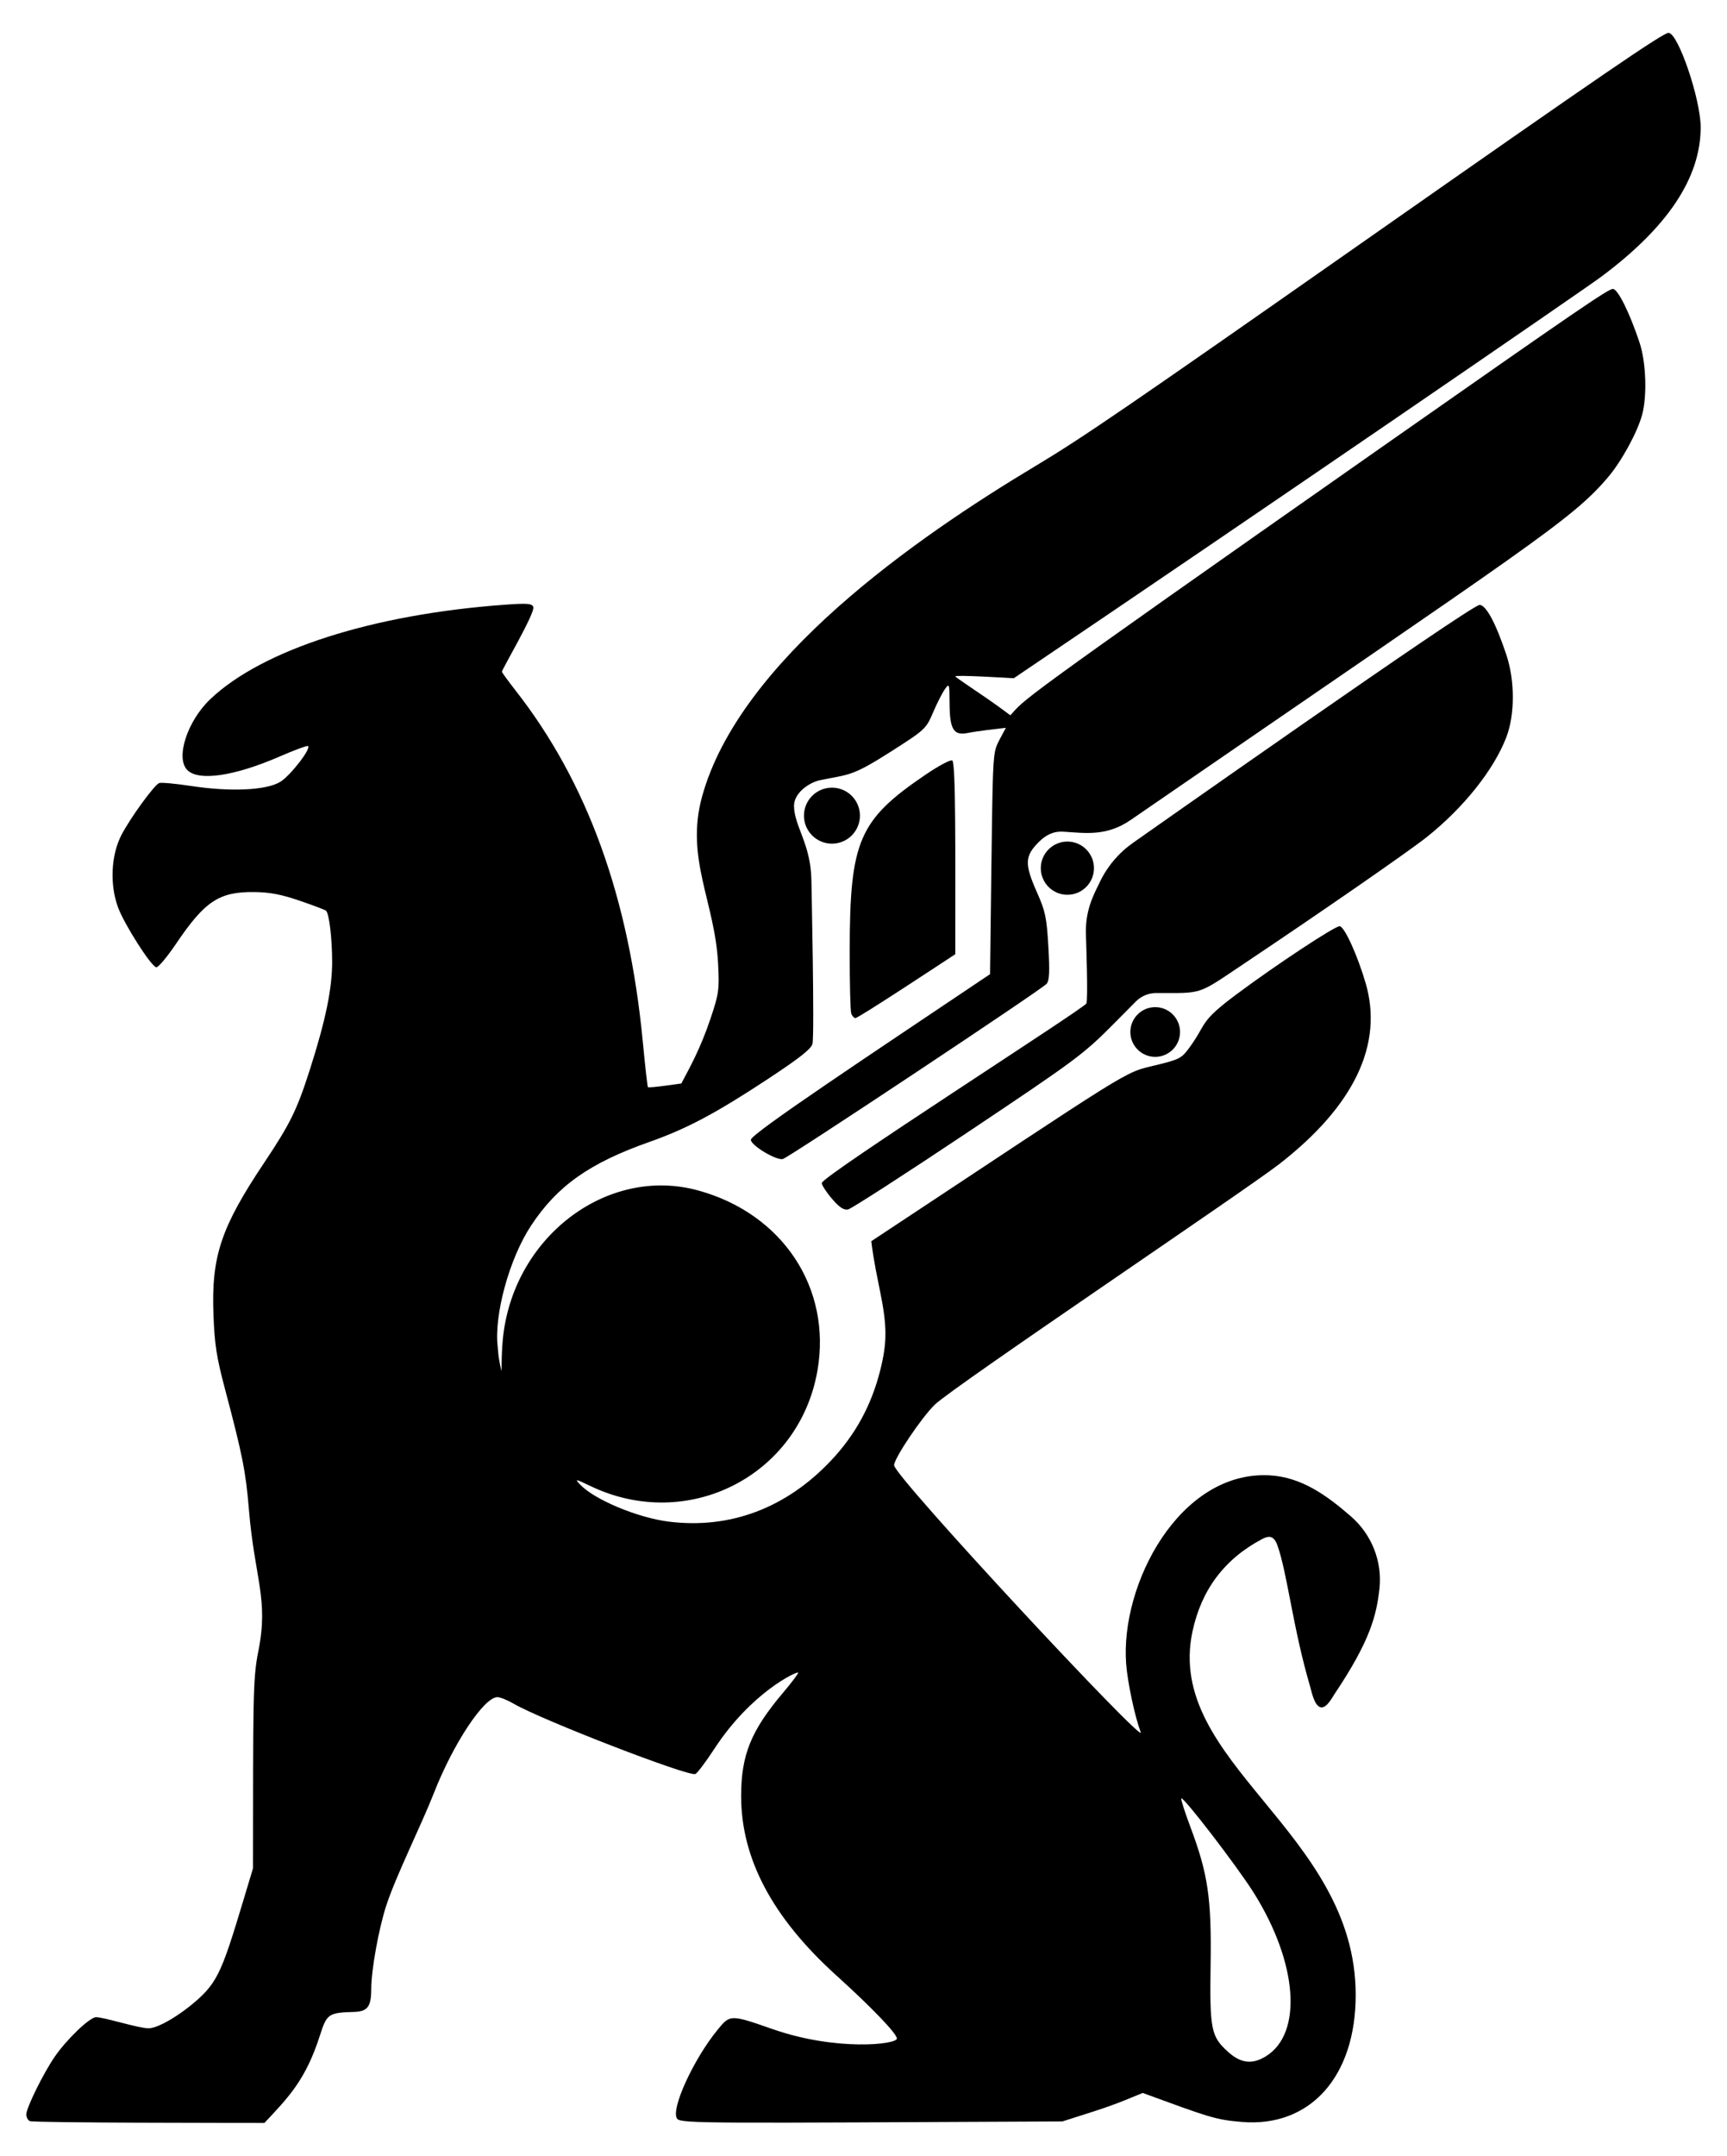 <?xml version="1.0" encoding="utf-8"?>
<svg version="1.1" id="Layer_1" xmlns:serif="http://www.serif.com/"
	 xmlns="http://www.w3.org/2000/svg" xmlns:xlink="http://www.w3.org/1999/xlink" x="0px" y="0px" viewBox="0 0 1322.905 1650.321"
	 enable-background="new 0 0 1322.905 1650.321" xml:space="preserve">
<g>
	<g>
		<path d="M1133.341,463.102c-7.012,0.214-268.13,183.99-265.45,182.109c-10.876,7.629-19.609,17.925-25.36,29.901
			c-4.595,9.57-11.317,21.375-10.716,40.213c0.088,2.758,1.844,50.499,0.31,52.916c-2.81,4.418-202.644,132.169-202.644,137.404
			c0,1.594,3.503,6.988,7.783,11.988v0.002c5.646,6.596,9.027,8.852,12.321,8.224c2.495-0.477,43.813-27.108,91.818-59.179
			c82.52-55.131,88.584-59.624,111.19-82.407l17.453-17.59c4.133-4.165,9.757-6.508,15.625-6.508
			c36.634,0,30.831,1.884,68.223-23.116c58.403-39.045,125.524-85.522,138.968-96.221c28.229-22.468,51.326-51.398,60.962-76.357
			c6.666-17.268,6.703-43.234,0.085-63.16C1145.866,477.095,1138.254,462.95,1133.341,463.102z"/>
		<path d="M652.093,775.979c0.712,1.854,2.133,3.37,3.16,3.37c2.424,0,68.762-43.822,76.506-48.895
			c0-75.54,0.528-146.534-2.331-148.299c-1.28-0.793-10.469,4.091-20.418,10.848c-51.177,34.761-57.996,50.544-58.135,134.506
			C650.834,752.316,651.382,774.125,652.093,775.979z"/>
		<path d="M1235.498,221.17c-3.539,0-27.877,16.639-174.57,119.363c-293.471,205.507-274.316,193.606-287.02,207.054
			c-5.797-4.324-11.322-8.6-27.225-19.281c-7.616-5.115-14.328-9.815-14.914-10.444c-1.361-1.456,38.703,1.01,44.808,1.34
			c196.997-133.005,436.685-297.461,449.761-307.185c51.121-38.004,76.397-75.909,76.397-114.569
			c0-21.529-17.297-72.287-24.635-72.287c-4.218,0-51.447,32.3-232.096,158.762C862.993,312.041,829.005,335.276,793.373,356.624
			c-92.282,55.287-227.044,149.134-255.612,253.313c-12.959,47.262,9.924,80.529,12.318,127.87
			c0.999,19.784,0.594,22.751-5.678,41.545c-7.875,23.593-16.386,38.494-22.492,50.066c-1.998,0.277-24.744,3.666-25.6,2.795
			c-0.358-0.366-2.122-16.004-3.918-34.753c-10.618-110.798-42.459-198.611-97.51-268.932c-5.714-7.299-10.388-13.737-10.388-14.313
			c0-1.851,25.699-45.224,24.009-49.623c-1.003-2.618-4.64-2.9-21.663-1.67c-101.286,7.305-185.694,34.329-225.704,72.256
			c-17.679,16.758-26.876,45.079-17.638,54.317c8.699,8.699,35.943,4.713,70.634-10.335c10.981-4.762,20.734-8.403,21.673-8.092
			c3.309,1.104-13.132,22.517-21.045,27.407c-10.574,6.536-38.004,7.827-68.338,3.217c-11.999-1.822-23.024-2.831-24.501-2.243
			c-3.822,1.528-22.132,26.723-28.911,39.787c-8.021,15.463-9.046,38.172-2.508,55.587c4.926,13.117,24.859,44.378,29.126,45.676
			c1.387,0.422,8.234-7.68,15.218-18.005c22.146-32.739,33.031-39.921,60.022-39.604c11.912,0.138,20.794,1.845,34.893,6.698
			c10.403,3.581,19.394,6.99,19.978,7.576c2.399,2.399,4.604,20.51,4.689,38.517c0.098,20.798-4.889,45.098-17.055,83.098
			c-9.949,31.073-15.001,41.355-35.093,71.433c-33.061,49.485-40.426,71.527-38.773,116.041c0.854,23.077,2.348,32.669,8.95,57.523
			c13.207,49.717,15.804,62.771,18.158,91.264c4.443,53.795,15.377,68.937,7.265,109.002c-4.405,21.748-3.909,39.298-4.078,166.178
			c-21.78,72.32-24.526,84.426-41.853,100.007c-13.789,12.395-30.82,22.447-38.08,22.475c-7.782,0.028-34.095-8.503-40.309-8.503
			c-4.796,0-22.515,16.969-31.702,30.357c-8.692,12.666-21.691,39.024-21.691,43.98c0,2.275,1.199,4.621,2.682,5.213
			c3.456,1.393,161.002,1.375,179.694,1.41c18.573-19.731,31.696-33.069,42.561-67.11c5.222-16.36,6.607-17.317,25.871-17.856
			c10.616-0.298,13.386-3.956,13.399-17.69c0.015-14.402,5.729-46.061,11.515-63.783c7.459-22.855,27.146-62.243,36.448-86.025
			c14.822-37.897,38.411-73.502,48.695-73.502c2.075,0,7.778,2.322,12.674,5.158c21.454,12.434,133.545,55.766,138.919,53.703
			c1.466-0.562,7.996-9.199,14.511-19.196c28.363-43.516,63.262-59.482,64.262-58.482c0.45,0.45-4.766,7.408-11.588,15.463
			c-24.516,28.947-32.092,47.616-32.092,79.092c0,47.959,24.015,93.132,73.065,137.436c26.85,24.251,46.232,44.444,46.238,48.172
			c0.007,4.619-46.37,9.768-94.802-7.077c-32.748-11.392-32.897-11.392-42.393,0.196c-18.906,23.073-36.495,61.81-31.048,68.376
			c3.138,3.784,28.598,3.192,295.009,1.973c38.548-12.131,39.686-12.824,61.55-21.801c49.89,18.191,55.157,20.498,75.952,22.198
			c52.314,4.278,87.216-34.648,87.197-97.25c-0.035-125.499-146.655-177.813-124.99-278.4c6.847-31.788,24.445-55.303,53.263-70.546
			c5.675-3.002,9.175-2.384,11.772,4.852c7.524,20.968,11.785,62.934,25.014,107.905c1.072,3.644,3.243,15.388,8.407,16.045
			c4.451,0.567,8.517-7.511,10.447-10.389c27.103-40.415,32.002-59.856,34.267-80.411c2.305-20.924-5.979-41.633-21.883-55.424
			c-18.154-15.743-37.663-30.139-62.55-31.392c-68.729-3.46-114.256,83.495-109.574,144.453
			c1.093,14.225,6.656,40.307,11.136,52.199c4.288,11.371-188.9-195.882-188.9-204.369c0-5.316,21.192-36.8,31.263-46.449
			c14.778-14.16,237.596-163.782,263.81-184.128c57.285-44.459,79.823-91.6,66.164-138.377
			c-6.317-21.633-16.394-43.675-19.965-43.675c-3.888,0-48.462,29.409-78.837,52.014c-29.453,21.916-22.25,21.747-36.216,40.91
			c-6.004,8.236-7.599,9.061-26.292,13.582c-24.848,6.01-13.979,0.159-217.385,134.617c0.844,6.518,1.31,12.146,6.543,37.514
			c5.625,27.258,5.68,39.919,0.273,61.369c-6.741,26.74-18.929,49.114-37.52,68.875c-34.382,36.548-77.531,52.798-124.542,46.903
			c-23.874-2.993-57.023-16.886-67.89-28.455c-4.186-4.457-3.673-4.38,7.911,1.18c74.478,35.745,159.891-7.591,173.959-88.26
			c11.042-63.325-26.733-120.315-91.475-138.005c-70.232-19.189-142.677,36.54-149.62,115.098
			c-0.636,6.349-0.833,14.537-0.896,23.291c-2.883-12.181-2.455-14.837-2.932-18.771c-2.876-23.702,8.66-67.165,25.659-92.832
			c20.123-30.383,44.642-47.691,90.503-63.887c28.834-10.182,50.829-21.865,91.074-48.379c23.921-15.757,32.907-22.849,33.883-26.74
			c1.697-6.765-0.848-126.562-0.83-125.552c-0.492-27.39-13.076-41.037-13.312-56.389c-0.156-10.144,11.699-18.107,19.718-19.814
			c22.84-4.859,23.624-2.199,55.224-22.402c25.395-16.234,26.248-17.027,31.491-29.313c2.963-6.945,7.018-14.954,9.006-17.796
			c3.541-5.06,3.62-4.821,3.728,11.189c0.132,19.3,3.185,24.251,13.665,22.155c7.673-1.536,22.108-3.131,29.467-3.997
			c-6.871,12.883-7.906,13.863-8.876,21.639l-0.08,0.158l0,0.511c-1.461,12.646-1.536,35.984-3.17,166.283
			c-89.601,60.162-183.222,122.134-183.222,126.779c0,4.28,19.421,15.962,24.501,14.737c4.393-1.061,198.66-130.03,202.092-134.166
			c2.105-2.537,2.412-9.274,1.3-28.476c-1.287-22.219-2.301-27.049-8.684-41.4c-9.687-21.782-9.481-27.803,1.319-38.604
			c5.263-5.263,10.949-8.401,18.837-7.933c16.637,0.987,32.958,3.83,51.52-8.937c308.075-211.899,337.262-229.073,365.583-262.254
			c10.435-12.225,22.726-34.71,26.288-48.094c3.863-14.504,2.964-40.051-1.932-54.896
			C1248.5,239.756,1239.282,221.17,1235.498,221.17z M904.899,1376.726c1.57-1.57,42.518,51.692,55.256,71.876
			c33.977,53.835,38.025,108.156,9.359,125.637c-10.386,6.334-19.108,5.262-28.86-3.547c-13.013-11.756-14.065-17.067-13.316-67.104
			c0.758-50.461-1.986-69.079-15.474-104.986C907.533,1387.07,904.399,1377.227,904.899,1376.726z"/>
	</g>
	<circle cx="884.893" cy="790.013" r="19.026"/>
	<circle cx="817.631" cy="664.6" r="20.366"/>
	<circle cx="637.284" cy="624.404" r="21.438"/>
</g>
</svg>
